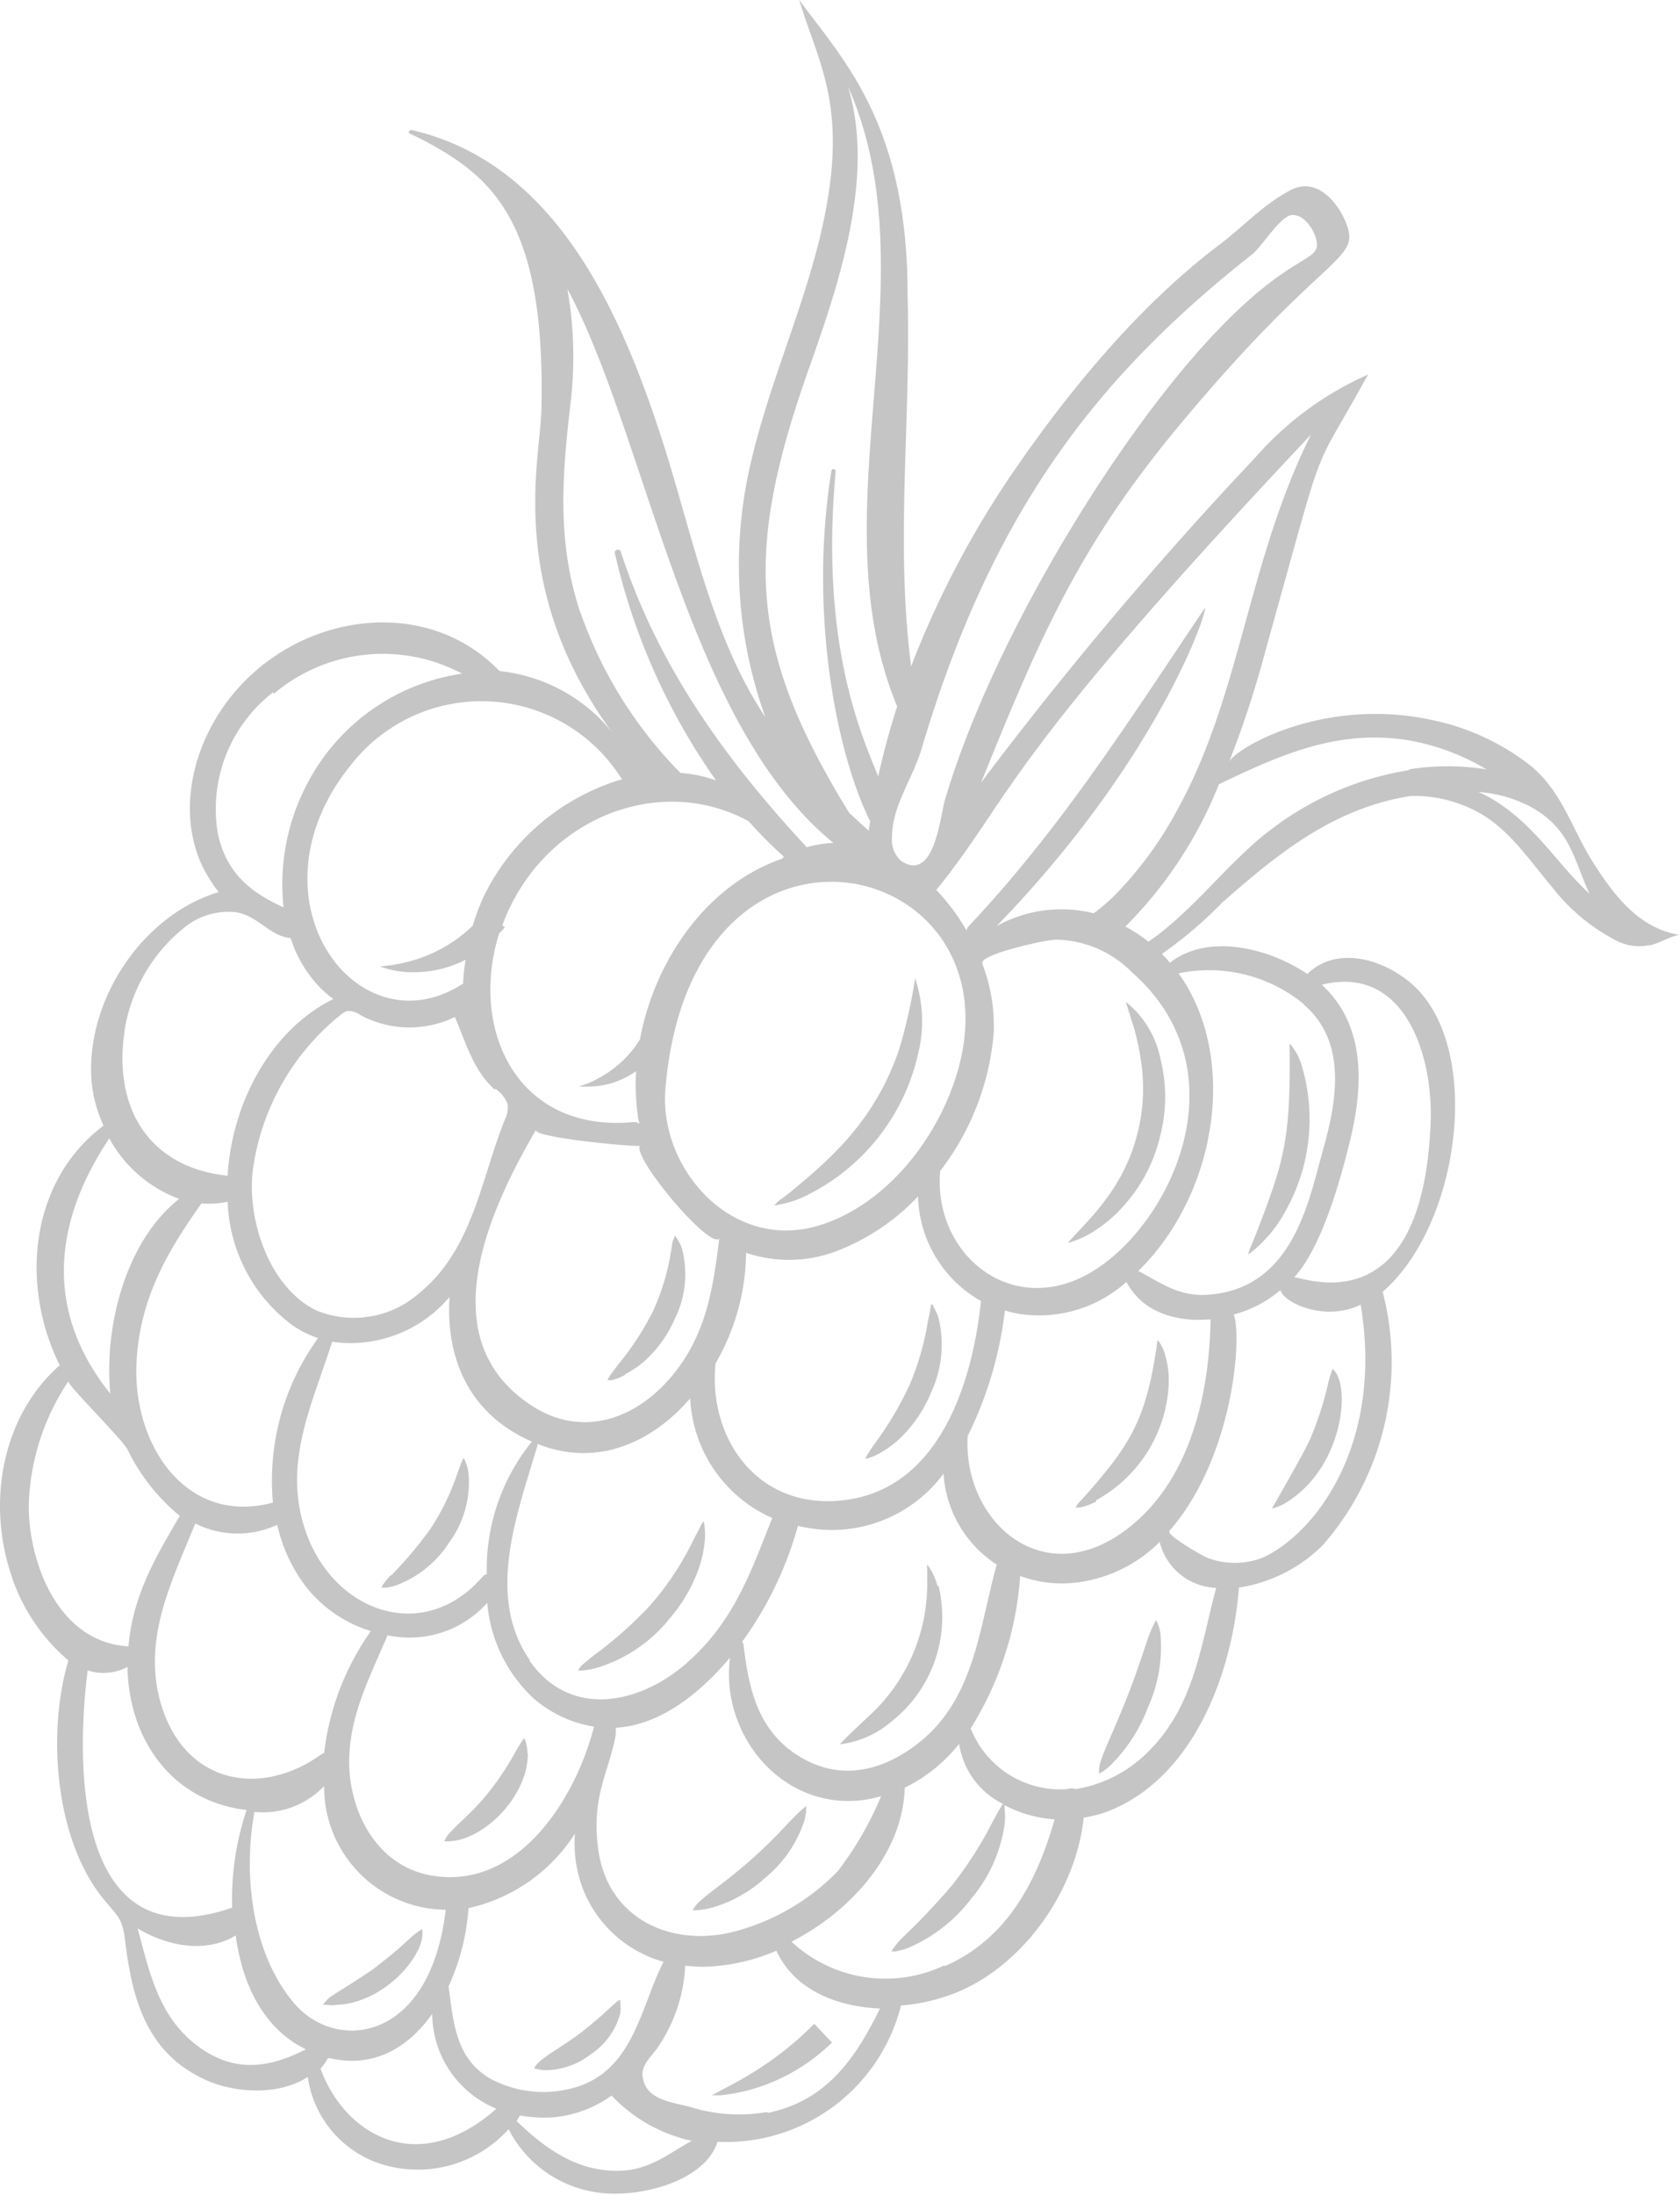 <?xml version="1.0" encoding="UTF-8"?> <svg xmlns="http://www.w3.org/2000/svg" viewBox="0 0 104.64 136.65"><defs><style>.cls-1{opacity:0.4;}.cls-2{fill:#6f6f6e;}</style></defs><title>Element 58</title><g id="Ebene_2" data-name="Ebene 2"><g id="Ebene_1-2" data-name="Ebene 1"><g class="cls-1"><path class="cls-2" d="M92.79,49.66a6.53,6.53,0,0,0-.7-.35,8.15,8.15,0,0,1,3.39,1C97.83,51.69,98,53.46,99,55.64c-2.06-1.88-3.43-4.4-6.24-6m-5-1.69a19.08,19.08,0,0,0-8.64,3.73c-2.55,1.92-4.83,5.07-7.59,6.95a8.67,8.67,0,0,0-1.44-.94,26.14,26.14,0,0,0,5.83-8.86c3.86-1.86,7.51-3.48,11.92-2.72a14.22,14.22,0,0,1,4.74,1.79,15.29,15.29,0,0,0-4.82,0M67.66,79.38c-4.81,2.56-9.45-1.33-9.11-6.32a.3.3,0,0,0,0-.14,16.28,16.28,0,0,0,3.34-8.57A10.66,10.66,0,0,0,61.18,60c-.14-.39,1.66-.92,3.05-1.23a11.9,11.9,0,0,1,1.5-.27,6.83,6.83,0,0,1,4.74,2c7.25,6.37,2.17,16.23-2.81,18.88M81.2,62.54c2.72,2.31,2.07,6,1.2,9.07s-1.83,8.66-7.19,9c-1.77.12-2.87-.72-4.31-1.48,4.87-4.76,6.28-13.26,2.51-18.53a9.3,9.3,0,0,1,7.79,1.91m7.9,7.58c-.57,12.52-7.94,9.4-8.49,9.44,1.61-1.77,2.74-5.51,3.45-8.39.85-3.43,1.06-7.27-1.73-9.83,5.3-1.31,7,4.7,6.77,8.78M78.6,97a4.83,4.83,0,0,1-3.37,0c-.28-.1-2.62-1.43-2.39-1.69,4-4.57,4.54-12.14,4-13.47a7.26,7.26,0,0,0,2.91-1.52c.19.78,2.76,2,5,.91C86.2,89.94,81.9,95.53,78.6,97m-6.79,11.75A8.23,8.23,0,0,1,67,111.39a.83.83,0,0,0-.54,0,6,6,0,0,1-6-3.78,20.51,20.51,0,0,0,3.08-9.49,7.48,7.48,0,0,0,3.2.44A8.82,8.82,0,0,0,72.23,96a3.76,3.76,0,0,0,3.52,2.86c-.94,3.49-1.32,7.07-3.94,9.9m-13,13.61a8.58,8.58,0,0,1-9.51-1.48c3.76-1.93,6.91-5.52,7.05-9.53,0,0,0,0,0-.06a9.75,9.75,0,0,0,3.39-2.73,5,5,0,0,0,2.73,3.74,1.36,1.36,0,0,0-.12.18c-.11.17-.25.44-.48.85a24.22,24.22,0,0,1-2.54,4,43,43,0,0,1-3.11,3.29,5.11,5.11,0,0,0-.56.65,1.31,1.31,0,0,0-.13.21,1.26,1.26,0,0,0,.28,0,4.48,4.48,0,0,0,.93-.29,9.69,9.69,0,0,0,3.76-3,9.1,9.1,0,0,0,2.07-4.62,4,4,0,0,0,0-1c0-.09,0-.14,0-.19a7.81,7.81,0,0,0,3.12.88c-1.1,3.83-2.93,7.43-6.84,9.14m-11.06,9.08a10.11,10.11,0,0,1-4.76-.3c-1.11-.31-2.83-.42-3-1.9-.11-.77.59-1.26,1-1.91a9.83,9.83,0,0,0,1.65-5,9.66,9.66,0,0,0,1.2.07,12.19,12.19,0,0,0,4.48-1c1.1,2.43,3.76,3.49,6.45,3.6-1.51,3.08-3.32,5.75-7,6.5m-9.2,3.6c-2.63.08-4.64-1.37-6.43-3.09.07-.12.14-.23.2-.35a9,9,0,0,0,2,.12,7.31,7.31,0,0,0,3.71-1.36,9.76,9.76,0,0,0,5,2.82c-1.42.76-2.59,1.81-4.48,1.86m-8.32-5.89c-1.94-1.29-2.06-3.48-2.35-5.59a14,14,0,0,0,1.24-4.87,10.57,10.57,0,0,0,6.63-4.64,8,8,0,0,0,.52,3.5,7.57,7.57,0,0,0,5,4.48c-1.48,2.88-1.87,7-5.88,7.92a7,7,0,0,1-5.19-.8m-10.31-.45a3.44,3.44,0,0,0,.49-.69c2.83.69,5-.64,6.48-2.74a6.43,6.43,0,0,0,4,5.91c-5,4.4-9.5,1.5-10.95-2.48m-1.65-4.09c-2.62-3.07-3.2-8-2.47-11.91a5.27,5.27,0,0,0,4.34-1.61,7.64,7.64,0,0,0,7.57,7.7c-.95,8.2-6.78,8.94-9.44,5.82m-6,2.67c-2.45-1.83-3-4.58-3.75-7.33,1.91,1.15,4.3,1.55,6.11.44.4,3,1.71,5.8,4.37,7.09-2.22,1.14-4.43,1.52-6.73-.2M5.47,104a3.14,3.14,0,0,0,2.47-.22c.08,4.58,2.82,8.38,7.42,8.91a17.46,17.46,0,0,0-.9,6.08c-9.61,3.33-9.81-8.4-9-14.77M1.79,93.82A14.56,14.56,0,0,1,4.26,86c-.11.18,3.35,3.61,3.68,4.24a12.26,12.26,0,0,0,3.26,4.14c-1.54,2.6-2.93,5-3.2,8.12-4.27-.23-6.17-5-6.21-8.66m5-23a8.14,8.14,0,0,0,4.37,3.8c-3.31,2.62-4.69,7.88-4.29,12.13C2.69,81.57,3.37,76,6.83,70.84m.93-6.7a10.31,10.31,0,0,1,3.67-6.35,4.35,4.35,0,0,1,3.23-1c1.39.19,2.12,1.5,3.44,1.61a7.86,7.86,0,0,0,1.75,3,7.77,7.77,0,0,0,.91.8c-3.88,1.91-6.33,6.48-6.58,11-4.7-.48-7.17-4-6.42-9m9.29-21a10.51,10.51,0,0,1,11.73-1.26A13,13,0,0,0,19,49.06a13.43,13.43,0,0,0-1.34,7.43c-1.95-.88-3.52-2.05-4.08-4.53a9.17,9.17,0,0,1,3.45-8.87m21.67,5.44a14,14,0,0,0-8.63,7.41,15.63,15.63,0,0,0-.63,1.7,9,9,0,0,1-3.7,2.15,10.51,10.51,0,0,1-2.08.38,6,6,0,0,0,2.19.36A7,7,0,0,0,29,59.75a12.84,12.84,0,0,0-.16,1.52h-.05c-6.59,4.23-13.67-5.4-6.89-13.7a10.31,10.31,0,0,1,16.87,1M36.15,38.15c-1.49-4.46-1.13-8.6-.6-13.16a24.28,24.28,0,0,0-.21-7C40.29,27.19,42.73,45,51.91,52.48a6.93,6.93,0,0,0-1.66.27c-5-5.4-9.23-11.18-11.58-18.39a.19.19,0,0,0-.37.1,40,40,0,0,0,6.29,14.12,8.88,8.88,0,0,0-2.21-.46,26.81,26.81,0,0,1-6.23-10M50.41,22.87c1.85-5.22,4.12-11.93,2.4-17.5,5.33,12-2,26.42,3.07,38.61-.46,1.44-.86,2.89-1.18,4.36-1-2.5-3.64-8.16-2.65-19,0-.16-.25-.2-.27,0-1.44,9,.4,17.77,2.41,21.77,0,.2-.06.41-.08.61l-1.21-1.1C46.6,40.4,46.32,34.4,50.41,22.87m7,23.73C61.83,31.68,68.49,23.32,78,15.83c.6-.47,1.74-2.39,2.47-2.44s1.32.82,1.5,1.47c.41,1.56-1.37.62-6.41,6-6.12,6.51-13.82,19.13-16.72,29-.28,1-.65,5.09-2.7,3.75a1.75,1.75,0,0,1-.58-1.51c0-1.93,1.31-3.66,1.84-5.47M51,76.3c-5.43,1.65-10-3.58-9.55-8.57,1.65-19.2,21.81-14.49,18.27-1.3C58.6,70.63,55.3,75,51,76.3M52.5,93.41c-5.43.6-8.41-4-7.93-8.53A13.94,13.94,0,0,0,46.47,78a8.36,8.36,0,0,0,5.62-.1,13.76,13.76,0,0,0,5.09-3.41A7.7,7.7,0,0,0,61.1,81c-.53,5.09-2.59,11.74-8.6,12.41m7.77-4a23.74,23.74,0,0,0,2.32-7.82,6.79,6.79,0,0,0,.94.22,8.15,8.15,0,0,0,6.63-2c1,1.91,3.14,2.52,5.24,2.33-.07,4.77-1.32,10.26-5.42,13.22-5.15,3.72-10-.71-9.71-5.94M49.54,109.2c-2.38-1.62-2.91-4.12-3.23-6.8a.46.46,0,0,0-.08-.19A22.41,22.41,0,0,0,49.7,95a8,8,0,0,0,.85.16,8.65,8.65,0,0,0,8.22-3.41,7.28,7.28,0,0,0,3.31,5.66c-1.14,4.12-1.39,8.62-5.2,11.36-2.27,1.64-4.88,2.09-7.34.42m-11.2-1.27a.67.67,0,0,0,0-.35c2.66-.14,5.14-2,7.13-4.37-.64,4.86,3.36,9.68,8.55,8.83a7.71,7.71,0,0,0,.86-.2,20.78,20.78,0,0,1-2.7,4.67,13.92,13.92,0,0,1-6.23,3.7c-4,1.14-8.06-.66-8.68-5-.48-3.37.69-4.9,1.09-7.24M33,103.36c-2.78-4-.76-9.18.47-13.34a.28.28,0,0,0,0-.13l.17.07c3.64,1.37,7-.18,9.35-2.9a8.58,8.58,0,0,0,5.11,7.45c-1.28,3.22-2.31,6.23-5,8.73-2.94,2.81-7.52,3.92-10.14.12m-8.91-1.57a6.49,6.49,0,0,0,6.3-2,9.13,9.13,0,0,0,2.94,6A7.59,7.59,0,0,0,37,107.5s0,0,0,0c-1.14,4.46-4.71,10.2-10.12,9.27-3.42-.59-5.18-4-5.13-7.24.05-2.83,1.35-5.25,2.42-7.79M12.18,94.86a5.85,5.85,0,0,0,5.09.07,9.76,9.76,0,0,0,2,4.12,8.22,8.22,0,0,0,3.83,2.5,16.4,16.4,0,0,0-2.91,7.59.65.65,0,0,0-.17.08C16.15,112,11.42,111,10,106c-1.13-4,.7-7.53,2.16-11.14m5.94-12.43a6.46,6.46,0,0,0,1.71.88A15.11,15.11,0,0,0,17,93.55C11.63,95,8.28,90,8.5,84.92c.18-4,1.85-6.89,4.05-10a5.31,5.31,0,0,0,1.63-.1,10,10,0,0,0,3.94,7.62M30.84,67.78a2,2,0,0,1,.77.94,1.66,1.66,0,0,1-.17,1c-1.5,3.74-2,8.09-5.34,10.8a6.16,6.16,0,0,1-6.39,1.07c-3-1.45-4.39-5.82-3.94-8.9a15,15,0,0,1,5.44-9.5,1.58,1.58,0,0,1,.39-.24.41.41,0,0,1,.16,0,1.22,1.22,0,0,1,.71.26,6.47,6.47,0,0,0,5.86.11c.71,1.61,1.13,3.32,2.51,4.54M33,87.44c-5.77-3.89-3.13-11.11.39-17.1-.27.47,5.91,1.06,6.47,1-.5.69,4.35,6.48,4.94,5.77-.34,2.74-.71,5.39-2.35,7.77-2.19,3.19-5.91,4.94-9.45,2.56m.2,2.3s0,0-.06,0A12.61,12.61,0,0,0,30.32,98a.56.56,0,0,0-.26.16c-3.55,4.12-9,2.34-10.89-2.46-1.69-4.38.22-8.09,1.52-12.16A8.07,8.07,0,0,0,28,80.75c-.24,3.73,1.14,7.26,5.12,9m-2-31.66c.11-.12.22-.23.33-.36l-.16-.12a12.22,12.22,0,0,1,.94-2c3.09-5.25,9.46-7.18,14.4-4.48a27,27,0,0,0,2.2,2.21.28.28,0,0,0-.1.12c-4.7,1.6-7.95,6.32-8.87,11.25-.11.17-.22.34-.33.49a6.82,6.82,0,0,1-1.65,1.57,7,7,0,0,1-1.32.7l-.5.18a4.43,4.43,0,0,0,.54,0,5.19,5.19,0,0,0,1.61-.25,5.48,5.48,0,0,0,1.41-.71,14.25,14.25,0,0,0,.11,2.78c0,.17.07.34.1.5a.5.5,0,0,0-.36-.11c-7.34.7-10.28-5.88-8.35-11.84m29.53.61s0,0,0,.05l0-.07.08,0m21-31.7c-4,7.91-4.41,16.23-8.33,23.38a23.16,23.16,0,0,1-4,5.48,11,11,0,0,1-1.28,1.09,8.33,8.33,0,0,0-6.05.8C72.6,46.82,75.51,37.15,75,37.92c-4.64,6.9-8.91,13.64-14.65,19.73a.59.59,0,0,0-.15.28,13.33,13.33,0,0,0-1.88-2.52c4.84-6,3.89-7.73,23.4-28.42M104,58.07c-2.19-.62-3.57-2.49-4.77-4.37-1.34-2.1-1.92-4.44-3.95-6.07a14.77,14.77,0,0,0-6.08-2.8c-6.85-1.49-12.33,1.82-12.65,2.62a63.42,63.42,0,0,0,2.25-6.86c4-14.3,2.65-10.43,6.41-17.27a20.14,20.14,0,0,0-7,5.14,238.71,238.71,0,0,0-17.1,20.26c3.64-9,6.11-14.78,12.4-22.3C82.53,15.57,84.8,16.29,83.84,13.88,83.32,12.57,82,11,80.4,11.83c-1.75.91-3,2.33-4.57,3.5C71,19,66.7,24.17,63.25,29.18a58.74,58.74,0,0,0-6.5,12.31c-1-7.76,0-15.27-.22-23.17C56.53,7.71,52.48,3.68,49.78,0,51,4.07,53,6.78,51.07,14.77c-1.25,5.14-3.54,10-4.55,15.19a27.9,27.9,0,0,0,1.15,14.69c-3.22-4.83-4.44-10.87-6.17-16.44-2.75-8.8-6.88-18.06-15.88-20.12-.13,0-.23.17-.09.23.59.27,1.16.57,1.71.89,4,2.29,6.74,5.58,6.48,16.36-.07,3-2.2,11,4.39,20a10.41,10.41,0,0,0-7-3.79c-4.56-4.75-12.42-3.64-16.61,1.45-2.31,2.8-3.46,6.82-2.07,10.31a9,9,0,0,0,1.19,2C8.79,57,5.33,62.37,5.7,67.27a8.32,8.32,0,0,0,.75,2.81C1.85,73.54,1.24,80,3.72,85,.2,88.1-.77,93.27.59,97.71a11.73,11.73,0,0,0,3.67,5.67c-1.36,4.55-.8,11.18,2.16,14.82.92,1.13,1.2,1.18,1.38,2.68.42,3.46,1.27,6.71,4.63,8.43,1.87,1,4.84,1.24,6.74,0a6.68,6.68,0,0,0,4.35,5.35,7.62,7.62,0,0,0,8.16-2.1,7.34,7.34,0,0,0,6.12,4c2.26.17,6.11-.78,6.89-3.21a11.25,11.25,0,0,0,11.43-8.49,11,11,0,0,0,2.55-.49C63.3,123,67,118,67.5,113.16a7.58,7.58,0,0,0,1.33-.32c5.45-2,7.92-8.58,8.34-14a9.37,9.37,0,0,0,5.23-2.65,17.3,17.3,0,0,0,3.72-15.76c4.93-4.27,6.34-15.61,1.59-19.36-1.81-1.44-4.53-2.14-6.28-.43C79,59,75.22,58.09,72.87,59.94c-.16-.19-.33-.37-.5-.55a25.71,25.71,0,0,0,3.74-3.18c3.27-2.88,6.5-5.53,10.87-6.49l.83-.16a8.32,8.32,0,0,1,4.4,1.09c1.92,1.12,3.11,3,4.52,4.65a12,12,0,0,0,4,3.29,3.13,3.13,0,0,0,1.92.27c.5,0,1.59-.7,2-.64a6.38,6.38,0,0,1-.66-.15"></path><path class="cls-2" d="M57,60.91a32.54,32.54,0,0,1-1,4.43c-1.5,4.43-4.28,6.8-6.54,8.69-.46.39-.79.6-1,.78a1.36,1.36,0,0,0-.23.24,3.66,3.66,0,0,0,.4-.07A6.22,6.22,0,0,0,50,74.54a13,13,0,0,0,7.18-8.91A8.42,8.42,0,0,0,57,60.91"></path><path class="cls-2" d="M70.14,62.45s.38,1.19.52,1.65a16.37,16.37,0,0,1,.47,2.43,11.4,11.4,0,0,1-1.83,7.54,16.18,16.18,0,0,1-1.58,2l-.93,1a3.15,3.15,0,0,0-.27.31,2.48,2.48,0,0,0,.39-.12,6.09,6.09,0,0,0,1.29-.64,9,9,0,0,0,2.1-1.91,9.8,9.8,0,0,0,2-4.15,9.58,9.58,0,0,0,0-4.54,6.1,6.1,0,0,0-2.13-3.61"></path><path class="cls-2" d="M80.14,75.27A11.65,11.65,0,0,0,81,66.09a3.85,3.85,0,0,0-.49-.9,1.39,1.39,0,0,0-.18-.21,1.91,1.91,0,0,0,0,.33c0,.23,0,.59,0,1.09,0,4.88-.52,6.31-2.08,10.38-.2.49-.33.82-.41,1s-.09.33-.09.33a8.45,8.45,0,0,0,2.41-2.88"></path><path class="cls-2" d="M38.93,85.56a5.83,5.83,0,0,0,1.41-1A7.67,7.67,0,0,0,42,82.18a6.28,6.28,0,0,0,.5-4.35,2.37,2.37,0,0,0-.34-.73.88.88,0,0,0-.14-.17s0,.08-.08.25-.08.43-.16.81a14.25,14.25,0,0,1-1.11,3.65A18,18,0,0,1,38.47,85c-.24.32-.41.54-.51.69a2,2,0,0,0-.12.24l.25,0a3.07,3.07,0,0,0,.84-.33"></path><path class="cls-2" d="M58.17,81.36a.65.65,0,0,0-.15-.18,2.29,2.29,0,0,0-.07.25c0,.18-.08.46-.16.86a17.14,17.14,0,0,1-1.11,3.88,21.08,21.08,0,0,1-2.16,3.66c-.24.34-.4.58-.5.75a1.63,1.63,0,0,0-.12.25,1.57,1.57,0,0,0,.26-.07,3.79,3.79,0,0,0,.85-.41,6.36,6.36,0,0,0,1.41-1.17A8.43,8.43,0,0,0,58,86.68a7,7,0,0,0,.47-4.56,2.7,2.7,0,0,0-.33-.76"></path><path class="cls-2" d="M68.26,93.41a8.7,8.7,0,0,0,4.52-7,5.59,5.59,0,0,0-.17-1.91,2.75,2.75,0,0,0-.35-.86.85.85,0,0,0-.15-.2,1.94,1.94,0,0,0-.06.29c0,.2-.08.51-.15,1-.67,3.9-1.74,5.45-4.07,8.13l-.67.74a1.84,1.84,0,0,0-.17.25,1.49,1.49,0,0,0,.29,0,4.21,4.21,0,0,0,1-.36"></path><path class="cls-2" d="M83,85.23a6.91,6.91,0,0,0-.3,1,19.91,19.91,0,0,1-1.13,3.44c-.41.9-2.35,4.25-2.35,4.25a3,3,0,0,0,1-.44c3.54-2.29,3.91-7.37,2.79-8.23"></path><path class="cls-2" d="M58.39,98.74a3.86,3.86,0,0,0-.45-1.06,2.4,2.4,0,0,0-.19-.27,1.91,1.91,0,0,0,0,.33c0,.23,0,.58,0,1.09a11.16,11.16,0,0,1-3.18,7.58c-.21.22-2.15,2-2.25,2.19a6.07,6.07,0,0,0,3.22-1.43,8.28,8.28,0,0,0,2.92-8.43"></path><path class="cls-2" d="M72,100.88a5.79,5.79,0,0,0-.45,1c-.28.75-.64,2-1.39,3.89s-1.3,3-1.52,3.66a2.45,2.45,0,0,0-.19,1,3.07,3.07,0,0,0,.86-.67,10,10,0,0,0,2.2-3.48A9.12,9.12,0,0,0,72.3,102a2.61,2.61,0,0,0-.27-1.1"></path><path class="cls-2" d="M44.17,118.82a8.31,8.31,0,0,0,3.47-1.89,7.69,7.69,0,0,0,2.4-3.4,3,3,0,0,0,.17-.83.93.93,0,0,0,0-.25l-.19.15c-.13.11-.32.29-.59.56-.54.54-1.33,1.47-2.77,2.73s-2.4,1.87-2.9,2.34a2.28,2.28,0,0,0-.62.7h.24a4.25,4.25,0,0,0,.8-.12"></path><path class="cls-2" d="M32.85,109.17a2.3,2.3,0,0,0-.11-.74,1,1,0,0,0-.09-.21,1.22,1.22,0,0,0-.13.17c-.09.13-.21.32-.37.6a17.68,17.68,0,0,1-1.82,2.73c-1,1.21-1.79,1.8-2.18,2.25a2,2,0,0,0-.48.67h.21c2.15,0,5-2.72,5-5.48"></path><path class="cls-2" d="M41.57,100.93a9.77,9.77,0,0,0,1.79-2.85,7.06,7.06,0,0,0,.52-2,4.07,4.07,0,0,0,0-1.07,1.61,1.61,0,0,0-.06-.3,1.56,1.56,0,0,0-.16.26l-.47.91A18.28,18.28,0,0,1,40.45,100a25,25,0,0,1-3.58,3.15c-.34.29-.56.46-.69.59L36,104a1.68,1.68,0,0,0,.3,0,4.41,4.41,0,0,0,1-.2,9.29,9.29,0,0,0,4.24-2.82"></path><path class="cls-2" d="M24.32,98.09a6.56,6.56,0,0,0-.46.56.92.92,0,0,0-.1.2l.25,0a3.12,3.12,0,0,0,.8-.2A6.73,6.73,0,0,0,28,96a6.31,6.31,0,0,0,1.19-4.16,2.75,2.75,0,0,0-.2-.84.82.82,0,0,0-.11-.23,1.62,1.62,0,0,0-.11.22c-.07.16-.16.41-.29.77a14.74,14.74,0,0,1-1.71,3.48,24.69,24.69,0,0,1-2.4,2.84"></path><path class="cls-2" d="M26.27,120.12a4.44,4.44,0,0,0-.7.53,29.62,29.62,0,0,1-2.4,2c-1.25.85-2,1.27-2.49,1.61a1.82,1.82,0,0,0-.56.56l.2,0a2.26,2.26,0,0,0,.67,0c3.09-.13,5.7-3.36,5.28-4.77"></path><path class="cls-2" d="M38.63,125.34a1.9,1.9,0,0,0,0-.64.59.59,0,0,0,0-.2.6.6,0,0,0-.16.1A5.2,5.2,0,0,0,38,125a26.49,26.49,0,0,1-2.09,1.76c-1.08.75-1.76,1.14-2.15,1.47a1.71,1.71,0,0,0-.49.53.69.69,0,0,0,.18.06,2.43,2.43,0,0,0,.6.07,4.71,4.71,0,0,0,2.76-1,4.43,4.43,0,0,0,1.82-2.52"></path><path class="cls-2" d="M44.82,130.2l-.5.25s.19,0,.56,0a10.67,10.67,0,0,0,1.61-.28,11.84,11.84,0,0,0,5.33-3L50.72,126a20.66,20.66,0,0,1-4.51,3.44c-.59.34-1.07.58-1.39.75"></path></g></g></g></svg> 